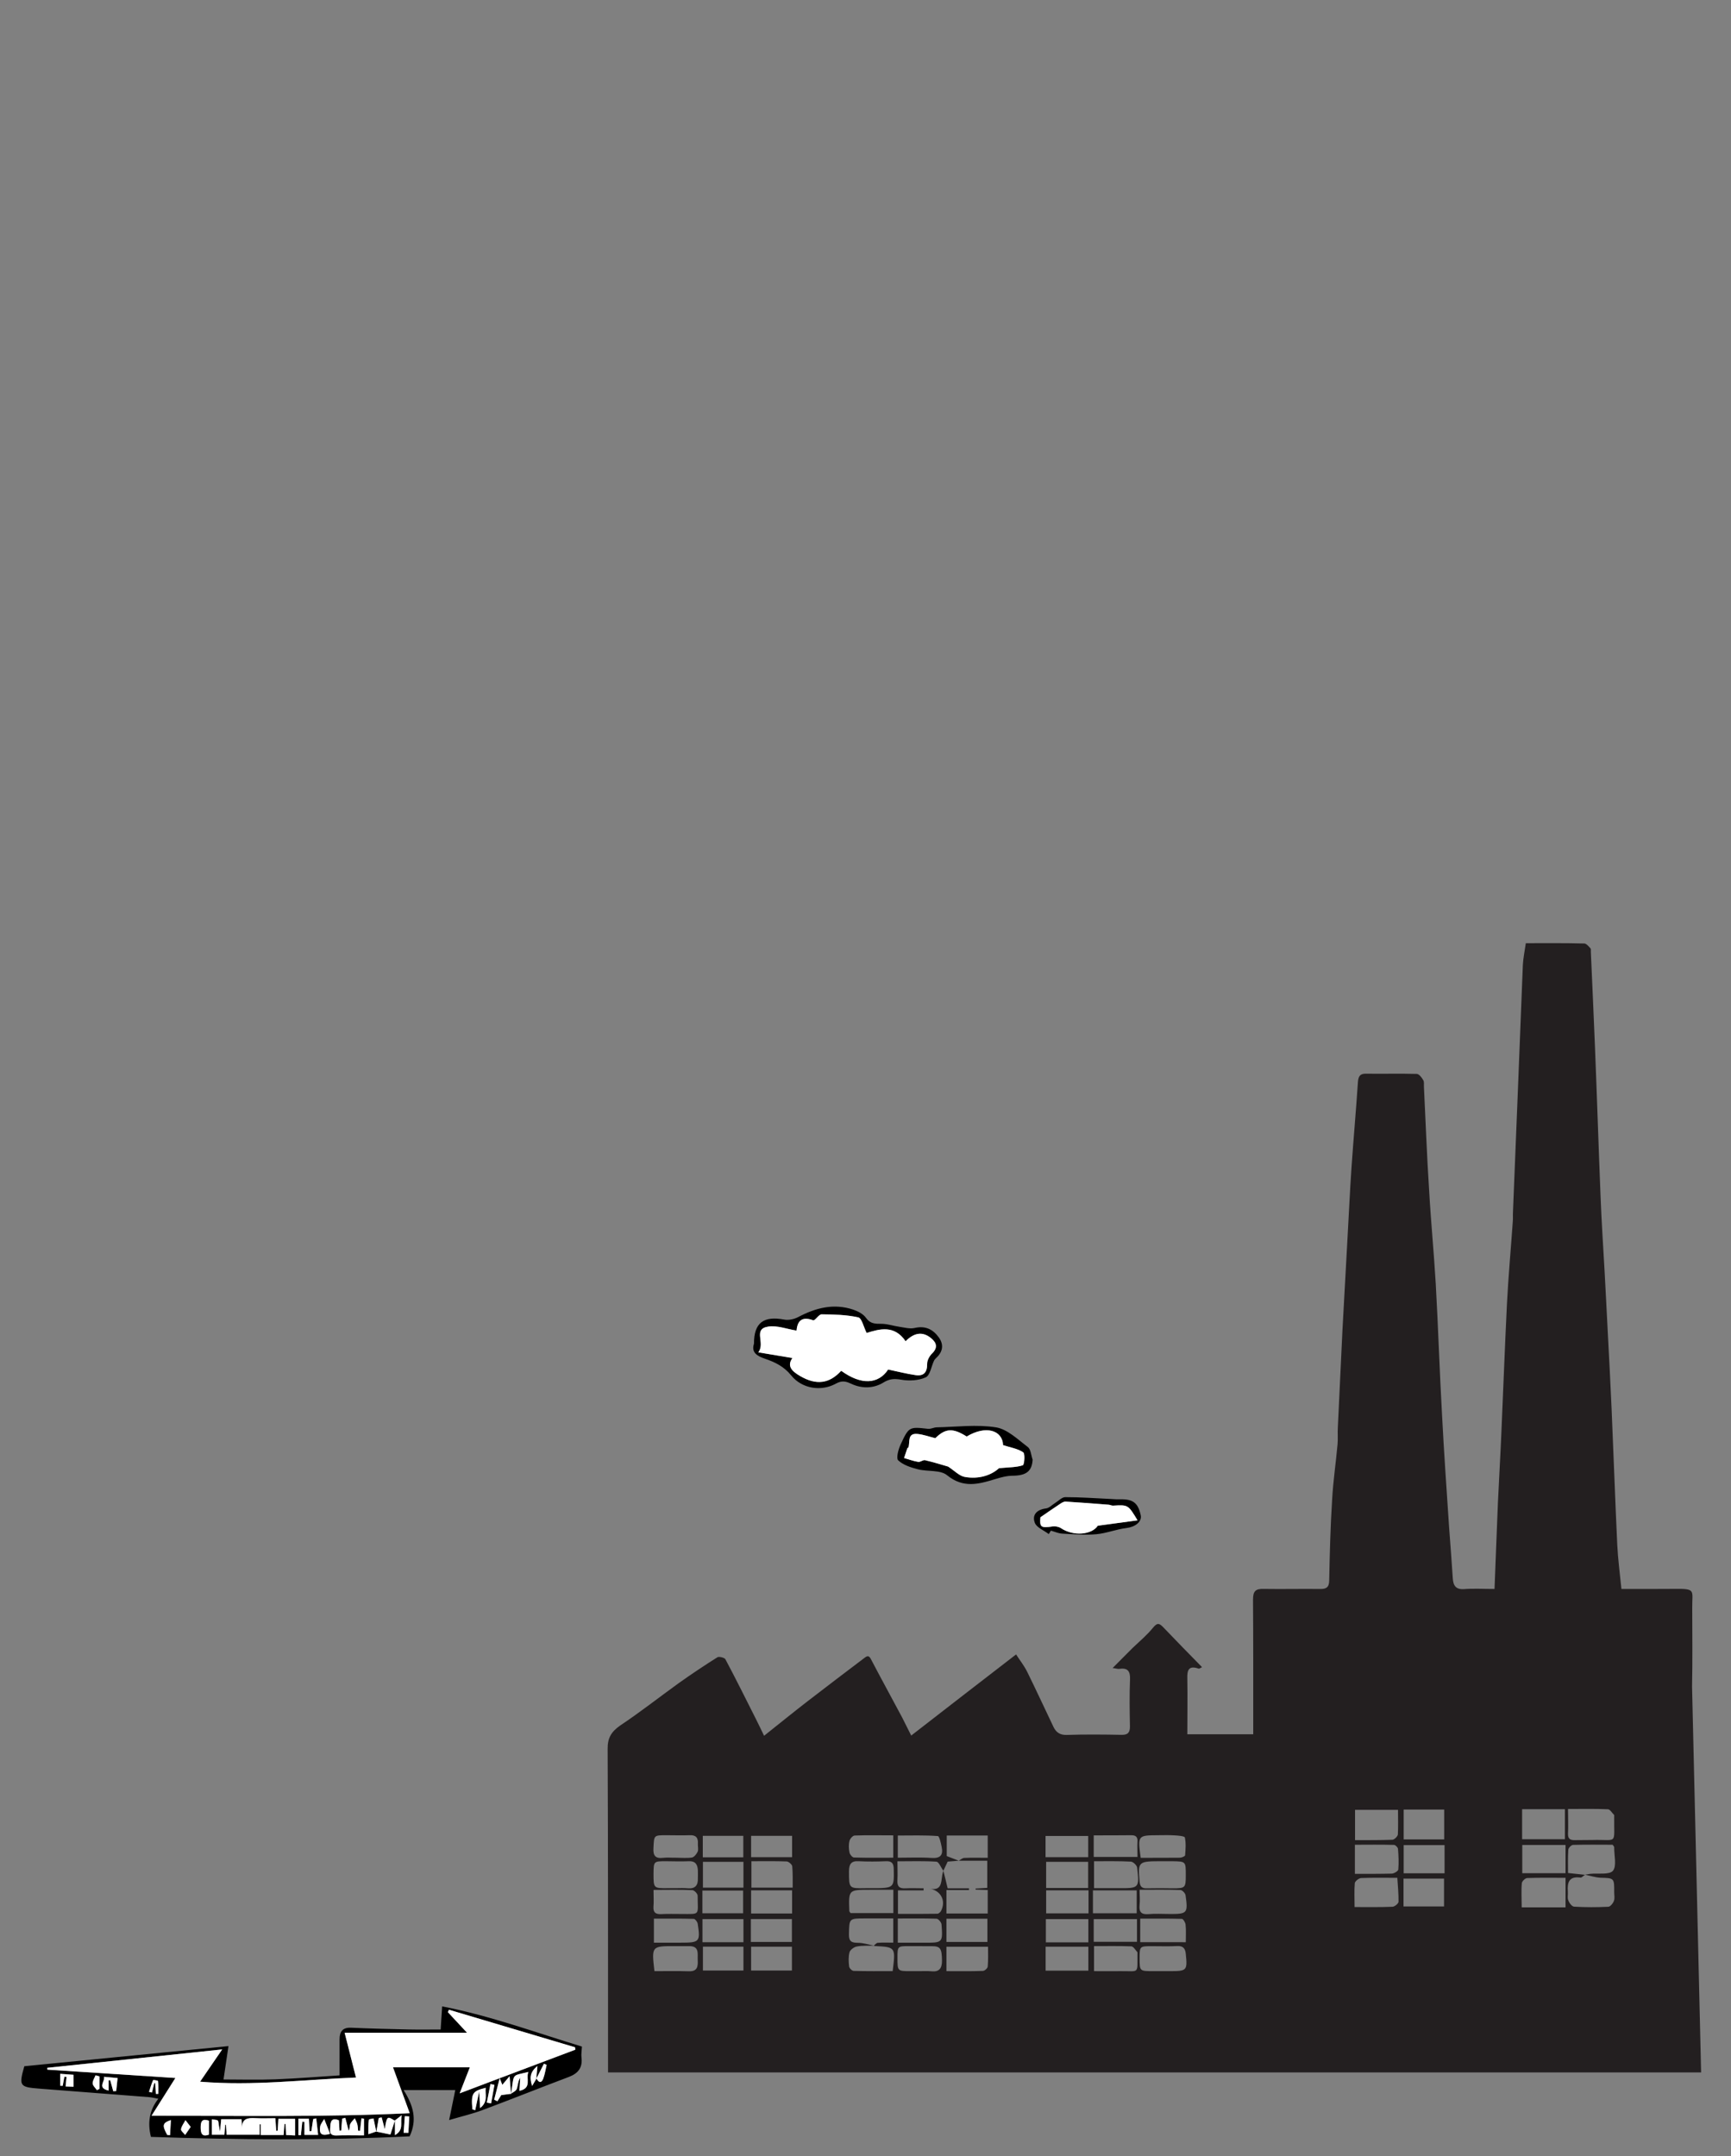 <?xml version="1.0" encoding="utf-8"?>
<!-- Generator: Adobe Illustrator 16.0.0, SVG Export Plug-In . SVG Version: 6.00 Build 0)  -->
<!DOCTYPE svg PUBLIC "-//W3C//DTD SVG 1.1//EN" "http://www.w3.org/Graphics/SVG/1.1/DTD/svg11.dtd">
<svg version="1.1" id="Layer_1" xmlns="http://www.w3.org/2000/svg" xmlns:xlink="http://www.w3.org/1999/xlink" x="0px" y="0px"
	 width="265px" height="330px" viewBox="0 0 265 330" enable-background="new 0 0 265 330" xml:space="preserve">
<rect x="0" y="0" width="265" height="330" fill="#808080" stroke="none"/>
<g>
	<path fill-rule="evenodd" clip-rule="evenodd" fill="#231F20" d="M259.037,258.134l1.387,59.052H115.739
		c-7.106,0-14.184,0-21.281,0c-0.375,0-0.739,0-1.373,0c0-0.784,0-1.421,0-2.056c0-15.818,0.01-31.627-0.06-47.449
		c-0.024-1.713,0.584-2.653,1.924-3.592c3.067-2.044,5.944-4.31,8.931-6.463c1.947-1.385,3.931-2.71,5.953-3.981
		c0.248-0.15,1.079,0.06,1.213,0.296c1.628,3.054,3.143,6.119,4.693,9.188c0.412,0.785,0.764,1.582,1.234,2.533
		c2.359-1.865,4.521-3.64,6.753-5.355c2.854-2.209,5.754-4.393,8.646-6.588c0.444-0.343,0.692-0.343,1.007,0.305
		c1.538,2.947,3.147,5.861,4.721,8.82c0.448,0.883,0.894,1.8,1.398,2.785c5.416-4.206,10.688-8.282,16.055-12.417
		c0.519,0.812,1.198,1.671,1.68,2.62c1.397,2.83,2.714,5.695,4.076,8.539c0.399,0.775,0.976,1.188,1.972,1.163
		c2.796-0.095,5.603-0.07,8.423-0.014c0.929,0.014,1.291-0.327,1.28-1.291c-0.049-2.396-0.085-4.792,0.011-7.186
		c0.06-1.307-0.387-1.81-1.656-1.622c-0.212,0.035-0.445-0.061-1.008-0.129c1.148-1.162,2.089-2.091,3.018-3.03
		c1.095-1.047,2.243-1.997,3.184-3.161c0.657-0.798,0.964-0.656,1.573-0.023c1.929,2.022,3.899,4.028,5.917,6.085
		c-0.162,0.049-0.397,0.259-0.516,0.224c-1.537-0.529-1.786,0.223-1.739,1.55c0.048,2.808,0,5.603,0,8.493c3.385,0,6.626,0,10.09,0
		c0-0.637,0-1.223,0-1.8c0-6.283,0.013-12.543-0.033-18.802c0-1.316,0.398-1.691,1.679-1.643c2.855,0.045,5.718-0.025,8.587,0.01
		c0.962,0.021,1.384-0.259,1.397-1.305c0.082-4.112,0.184-8.209,0.445-12.307c0.152-2.854,0.577-5.686,0.832-8.518
		c0.082-0.878-0.011-1.76,0.047-2.641c0.225-4.957,0.472-9.902,0.705-14.855c0.248-4.547,0.492-9.092,0.75-13.637
		c0.214-3.747,0.379-7.496,0.635-11.253c0.306-4.395,0.696-8.76,0.989-13.155c0.081-0.854,0.376-1.221,1.254-1.195
		c2.597,0.033,5.182-0.037,7.766,0.033c0.327,0.024,0.752,0.552,0.964,0.941c0.186,0.257,0.09,0.703,0.117,1.081
		c0.259,5.237,0.445,10.463,0.788,15.702c0.267,4.805,0.738,9.582,1.019,14.397c0.378,6.709,0.587,13.413,0.965,20.107
		c0.292,5.721,0.703,11.438,1.078,17.162c0.19,2.594,0.403,5.2,0.564,7.797c0.069,1.113,0.449,1.759,1.753,1.664
		c1.466-0.112,2.923-0.021,4.637-0.021c0.19-4.487,0.329-8.843,0.519-13.178c0.164-3.56,0.375-7.06,0.525-10.606
		c0.295-6.613,0.53-13.212,0.858-19.825c0.213-4.203,0.6-8.397,0.892-12.601c0.049-0.471,0-0.93,0.027-1.386
		c0.246-5.886,0.467-11.759,0.714-17.642c0.271-6.753,0.531-13.497,0.802-20.261c0.059-1.094,0.29-2.171,0.455-3.336
		c3.054,0,6.013-0.033,8.949,0.047c0.317,0,0.683,0.449,0.952,0.74c0.105,0.153,0.034,0.446,0.06,0.668
		c0.211,4.889,0.445,9.752,0.633,14.613c0.305,7.528,0.542,15.079,0.846,22.609c0.141,3.793,0.399,7.608,0.613,11.403
		c0.16,3.194,0.351,6.413,0.502,9.63c0.201,3.853,0.411,7.706,0.577,11.556c0.304,6.954,0.539,13.884,0.867,20.813
		c0.106,2.196,0.401,4.383,0.636,6.754c2.631,0,5.287,0.021,7.938-0.01c3.549-0.049,2.878,0.162,2.903,2.911
		C259.073,250.112,259.122,254.13,259.037,258.134 M133.805,297.784c-0.894,0.036-1.786-0.036-2.633,0.131
		c-0.419,0.069-1.009,0.503-1.117,0.869c-0.185,0.699-0.149,1.479-0.059,2.193c0.026,0.258,0.437,0.671,0.696,0.671
		c2.009,0.057,4.004,0.036,5.967,0.036c0.458-3.68,0.458-3.68-2.75-3.841c-0.036-0.023-0.094-0.047-0.153-0.06
		c0.212-0.152,0.41-0.412,0.611-0.435c0.774-0.058,1.538-0.022,2.384-0.022c0-1.281,0-2.41,0-3.711c-1.49,0-2.878,0-4.312,0
		c-2.489,0-2.417,0-2.475,2.441c-0.015,1.07,0.385,1.292,1.362,1.292C132.16,297.35,132.983,297.632,133.805,297.784z
		 M242.653,286.92c0.271-0.037,0.541-0.093,0.799-0.127c1.198-0.13,2.914,0.184,3.478-0.472c0.6-0.751,0.166-2.373,0.188-3.604
		c0-0.072-0.071-0.154-0.236-0.376c-1.949,0-4.018-0.037-6.061,0.023c-0.267,0.01-0.715,0.456-0.729,0.738
		c-0.079,1.161-0.044,2.36-0.044,3.561c0.985,0.104,1.796,0.188,2.604,0.279c-0.258,0.143-0.492,0.46-0.7,0.425
		c-1.742-0.236-2.035,0.727-1.929,2.136c0.048,0.446-0.106,0.964,0.068,1.338c0.141,0.414,0.566,0.977,0.92,0.977
		c1.733,0.104,3.473,0.095,5.211,0.013c0.307-0.013,0.73-0.541,0.848-0.894c0.166-0.388,0.047-0.914,0.047-1.362
		c0.024-2.138-0.022-2.138-2.092-2.184C244.219,287.343,243.432,287.085,242.653,286.92z M146.769,284.783
		c-0.609,0.046-1.232,0.093-1.691,0.141c-0.256,0.539-0.457,0.964-0.656,1.397c-0.365-0.483-0.682-1.35-1.058-1.387
		c-1.95-0.129-3.899-0.059-5.977-0.059c0,1.131,0.059,1.985,0,2.866c-0.06,0.94,0.257,1.34,1.253,1.267c0.919-0.043,1.832,0,2.751,0
		c0,0.096,0,0.214,0,0.316c-1.314,0-2.605,0-3.923,0c0,1.283,0,2.361,0,3.598c2.031,0,4.028,0.011,6.034-0.023
		c0.202,0,0.495-0.259,0.588-0.484c0.752-1.547-0.068-3.098-1.854-3.37c1.879,0.411,1.835-0.833,1.996-1.935
		c0.026-0.259,0.107-0.529,0.189-0.789c0.211,0.832,0.421,1.68,0.656,2.688c1.013,0,2.14,0,3.264,0c0,0.073,0,0.167,0,0.263
		c-1.147,0-2.265,0-3.45,0c0,1.277,0,2.394,0,3.591c2.136,0,4.182,0,6.319,0c0-1.221,0-2.372,0-3.591
		c-0.705-0.015-1.281-0.049-1.856-0.073c0-0.057,0-0.094,0-0.153c0.575-0.036,1.129-0.069,1.786-0.104c0-1.352,0-2.633,0-4.157
		C149.613,284.783,148.189,284.783,146.769,284.783c0.283-0.144,0.566-0.425,0.859-0.425c1.187-0.058,2.361-0.02,3.582-0.02
		c0-1.236,0-2.281,0-3.408c-2.138,0-4.217,0-6.272,0c0,1.197,0,2.266,0,3.146C145.644,284.358,146.229,284.572,146.769,284.783z
		 M240.049,276.868c0,1.384,0.058,2.571,0,3.768c-0.035,0.848,0.374,1.011,1.08,0.998c0.866-0.021,1.735,0,2.63-0.021
		c3.994-0.118,3.301,0.855,3.359-3.668c0-0.033,0.024-0.117,0-0.15c-0.307-0.294-0.625-0.858-0.939-0.881
		C244.204,276.819,242.231,276.868,240.049,276.868z M233.022,276.902c0,1.608,0,3.1,0,4.593c2.281,0,4.441,0,6.554,0
		c0-1.6,0-3.079,0-4.593C237.356,276.902,235.304,276.902,233.022,276.902z M214.021,276.996c-2.407,0-4.487,0-6.577,0
		c0,1.586,0,3.017,0,4.638c1.971,0,3.828,0.013,5.71-0.057c0.292,0,0.796-0.494,0.845-0.788
		C214.065,279.52,214.021,278.265,214.021,276.996z M239.67,287.402c-2.09,0-3.97-0.035-5.868,0.034c-0.297,0-0.8,0.495-0.824,0.785
		c-0.107,1.163-0.022,2.341-0.022,3.7c2.349,0,4.532,0,6.715,0C239.67,290.325,239.67,288.966,239.67,287.402z M239.67,282.374
		c-2.277,0-4.415,0-6.625,0c0,1.482,0,2.903,0,4.323c2.259,0,4.419,0,6.625,0C239.67,285.25,239.67,283.89,239.67,282.374z
		 M207.421,286.793c2.008,0,3.839,0.01,5.66-0.036c0.352-0.023,0.963-0.378,0.984-0.624c0.095-1.045,0.037-2.115-0.044-3.159
		c-0.015-0.224-0.389-0.609-0.612-0.609c-1.994-0.061-3.98-0.023-5.988-0.023C207.421,283.912,207.421,285.25,207.421,286.793z
		 M213.917,287.402c-2.154,0-3.855-0.035-5.559,0.034c-0.35,0.025-0.914,0.495-0.95,0.775c-0.105,1.173-0.034,2.37-0.034,3.665
		c2.055,0,3.922,0.035,5.814-0.047c0.316-0.013,0.906-0.482,0.914-0.763C214.114,289.854,213.999,288.657,213.917,287.402z
		 M214.891,281.519c2.161,0,4.181,0,6.2,0c0-1.611,0-3.092,0-4.559c-2.127,0-4.135,0-6.2,0
		C214.891,278.511,214.891,279.966,214.891,281.519z M178.023,284.864c-3.827,0-3.817,0-3.561,3.124
		c0.07,0.763,0.354,1.046,1.104,1.021c1.34-0.033,2.656-0.021,3.994,0c1.902,0,1.973-0.068,1.973-2.032c0-2.077,0-2.077-2.021-2.112
		C179.034,284.864,178.526,284.864,178.023,284.864z M133.38,288.987c3.524,0,3.501,0,3.442-2.924
		c-0.013-0.881-0.295-1.234-1.186-1.199c-1.389,0.06-2.795,0.07-4.158,0c-1.198-0.081-1.505,0.474-1.505,1.553
		c0,2.617-0.023,2.617,2.561,2.57C132.817,288.987,133.101,288.987,133.38,288.987z M214.866,291.781c2.186,0,4.252,0,6.202,0
		c0-1.538,0-2.911,0-4.263c-2.14,0-4.135,0-6.202,0C214.866,288.987,214.866,290.361,214.866,291.781z M167.487,284.864
		c0,1.422,0,2.762,0,4.123c1.336,0,2.537,0,3.712,0c3.192,0.021,3.244,0,2.889-3.149c-0.046-0.361-0.633-0.903-0.965-0.914
		C171.293,284.829,169.461,284.864,167.487,284.864z M214.891,282.399c0,1.457,0,2.851,0,4.308c2.112,0,4.146,0,6.259,0
		c0-1.466,0-2.851,0-4.308C219.036,282.399,216.981,282.399,214.891,282.399z M103.36,288.987c0.659,0,1.292-0.047,1.947,0.021
		c1.118,0.096,1.576-0.465,1.53-1.524c0-0.413,0.022-0.821,0-1.235c-0.047-0.904-0.39-1.443-1.42-1.385c-1.165,0.06-2.292,0-3.441,0
		c-1.904,0-1.904,0-1.929,1.893c0,2.252,0,2.252,2.234,2.23C102.633,288.987,102.984,288.987,103.36,288.987z M166.585,288.966
		c0-1.34,0-2.658,0-4.008c-2.185,0-4.287,0-6.429,0c0,1.363,0,2.654,0,4.008C162.343,288.966,164.4,288.966,166.585,288.966z
		 M177.917,301.685c0.396,0,0.822,0,1.222,0c2.56,0,2.653-0.107,2.396-2.62c-0.07-0.799-0.376-1.268-1.292-1.221
		c-1.291,0.071-2.585,0.022-3.865,0.022c-1.914,0-1.914,0-1.914,1.855c0,1.963,0,1.963,2.069,1.963
		C176.976,301.685,177.446,301.685,177.917,301.685z M167.487,301.685c1.41,0,2.75,0.021,4.063,0c2.959-0.036,2.55,0.55,2.586-2.81
		c0-0.024,0-0.091-0.024-0.104c-0.295-0.316-0.574-0.855-0.916-0.881c-1.857-0.069-3.735-0.034-5.709-0.034
		C167.487,299.183,167.487,300.38,167.487,301.685z M115.034,284.864c0,1.457,0,2.783,0,4.041c2.161,0,4.134,0,6.318,0
		c0-1.163,0.023-2.208-0.066-3.254c-0.016-0.284-0.544-0.728-0.839-0.752C118.675,284.829,116.892,284.864,115.034,284.864z
		 M113.814,284.958c-2.151,0-4.159,0-6.204,0c0,1.375,0,2.668,0,3.947c2.129,0,4.126,0,6.204,0
		C113.814,287.553,113.814,286.321,113.814,284.958z M100.188,301.685c1.811,0,3.546-0.036,5.286,0.021
		c1.316,0.038,1.386-0.762,1.34-1.701c-0.049-0.975,0.304-2.16-1.316-2.148c-0.75,0.011-1.479,0-2.208,0
		C99.745,297.855,99.745,297.855,100.188,301.685z M140.662,301.685c0.648,0,1.294-0.036,1.929,0.021
		c1.219,0.132,1.618-0.479,1.618-1.605c-0.021-1.894-0.245-2.233-1.552-2.233c-1.161-0.011-2.326-0.011-3.45-0.011
		c-1.811,0-1.811,0-1.811,1.819c0,2.01,0,2.01,2.009,2.01C139.815,301.685,140.241,301.685,140.662,301.685z M181.534,297.256
		c0-1.032,0.058-1.855-0.034-2.677c-0.01-0.306-0.354-0.869-0.555-0.894c-2.135-0.06-4.271-0.035-6.387-0.035
		c0,1.361,0,2.455,0,3.605C176.884,297.256,179.128,297.256,181.534,297.256z M174.463,289.235c0,0.937,0.082,1.605,0,2.287
		c-0.107,1.083,0.214,1.529,1.364,1.436c1.035-0.096,2.102-0.024,3.171-0.024c2.77,0.024,2.888-0.106,2.502-2.852
		c-0.036-0.318-0.507-0.811-0.788-0.811C178.694,289.198,176.675,289.235,174.463,289.235z M160.076,301.61c2.245,0,4.381,0,6.541,0
		c0-1.266,0-2.428,0-3.662c-2.207,0-4.332,0-6.541,0C160.076,299.217,160.076,300.38,160.076,301.61z M136.763,289.235
		c-1.292,0-2.49,0-3.641,0c-3.217,0-3.217,0-3.1,3.239c0,0.071,0.066,0.142,0.187,0.329c2.149,0,4.335,0,6.554,0
		C136.763,291.618,136.763,290.563,136.763,289.235z M167.321,292.827c2.363,0,4.535,0,6.697,0c0-1.231,0-2.36,0-3.502
		c-2.231,0-4.394,0-6.697,0c0,0.67,0,1.257,0,1.858C167.321,291.714,167.321,292.254,167.321,292.827z M100.048,289.257
		c0,1.023,0.059,1.811-0.01,2.573c-0.056,0.88,0.34,1.151,1.137,1.128c1.059-0.059,2.115-0.024,3.174-0.024
		c2.936,0,2.455,0.27,2.455-2.795c0-0.306-0.504-0.821-0.789-0.847C104.088,289.198,102.164,289.257,100.048,289.257z
		 M167.44,293.721c0,1.231,0,2.359,0,3.476c2.265,0,4.451,0,6.623,0c0-1.209,0-2.289,0-3.476
		C171.835,293.721,169.685,293.721,167.44,293.721z M100.106,297.327c1.48,0,2.811,0,4.124,0c2.863,0,3.005-0.131,2.584-2.89
		c-0.049-0.308-0.389-0.728-0.588-0.752c-2.044-0.06-4.097-0.035-6.12-0.035C100.106,294.976,100.106,296.021,100.106,297.327z
		 M137.445,297.327c1.43,0,2.702,0,3.968,0c2.912,0.022,2.926,0.022,2.727-2.785c-0.025-0.317-0.469-0.856-0.753-0.881
		c-1.996-0.071-4.003-0.035-5.941-0.035C137.445,294.907,137.445,296.011,137.445,297.327z M113.814,297.938
		c-2.137,0-4.134,0-6.204,0c0,1.266,0,2.465,0,3.65c2.129,0,4.126,0,6.204,0C113.814,300.38,113.814,299.217,113.814,297.938z
		 M144.891,301.685c1.927,0,3.747,0.035,5.58-0.036c0.279,0,0.728-0.413,0.739-0.671c0.092-0.997,0.048-2.008,0.048-3.029
		c-2.231,0-4.265,0-6.367,0C144.891,299.217,144.891,300.403,144.891,301.685z M121.234,297.948c-2.158,0-4.165,0-6.246,0
		c0,1.269,0,2.432,0,3.641c2.15,0,4.18,0,6.246,0C121.234,300.32,121.234,299.159,121.234,297.948z M160.156,289.317
		c0,1.149,0,2.348,0,3.523c2.21,0,4.336,0,6.487,0c0-1.214,0-2.326,0-3.523C164.457,289.317,162.366,289.317,160.156,289.317z
		 M166.617,297.278c0-1.268,0-2.431,0-3.558c-2.255,0-4.392,0-6.505,0c0,1.255,0,2.385,0,3.558
		C162.298,297.278,164.4,297.278,166.617,297.278z M174.628,284.339c2.047,0,4.018,0,5.989-0.016c0.284,0,0.788-0.21,0.813-0.364
		c0.069-0.916,0.149-1.842-0.036-2.724c-0.049-0.222-1.058-0.305-1.624-0.33c-0.819-0.057-1.654-0.021-2.475-0.021
		C174.171,280.905,174.171,280.905,174.628,284.339z M136.751,280.905c-2.055,0-3.982-0.046-5.908,0.025
		c-0.28,0-0.729,0.493-0.796,0.834c-0.142,0.539-0.117,1.174,0,1.748c0.042,0.307,0.444,0.777,0.679,0.777
		c1.998,0.068,4.008,0.033,6.025,0.033C136.751,283.103,136.751,282.128,136.751,280.905z M137.445,284.323
		c1.786,0,3.499-0.08,5.166,0.035c1.34,0.096,1.81-0.435,1.552-1.667c-0.117-0.598-0.354-1.667-0.588-1.678
		c-2.021-0.154-4.063-0.083-6.13-0.083C137.445,282.151,137.445,283.103,137.445,284.323z M167.44,280.905c0,1.223,0,2.255,0,3.301
		c2.265,0,4.451,0,6.696,0c0-0.857-0.036-1.585,0-2.313c0.06-0.728-0.237-1.009-0.94-1.009
		C171.339,280.905,169.438,280.905,167.44,280.905z M113.814,293.721c-2.171,0-4.204,0-6.271,0c0,1.231,0,2.359,0,3.535
		c2.137,0,4.158,0,6.271,0C113.814,296.058,113.814,294.942,113.814,293.721z M114.95,297.219c2.245,0,4.289,0,6.284,0
		c0-1.254,0-2.371,0-3.509c-2.134,0-4.191,0-6.284,0C114.95,294.942,114.95,296.08,114.95,297.219z M144.891,293.661
		c0,1.281,0,2.419,0,3.558c2.161,0,4.231,0,6.272,0c0-1.231,0-2.371,0-3.558C149.049,293.661,147.026,293.661,144.891,293.661z
		 M114.988,289.317c0,1.265,0,2.404,0,3.545c2.138,0,4.18,0,6.274,0c0-1.235,0-2.348,0-3.545
		C119.146,289.317,117.103,289.317,114.988,289.317z M103.479,284.323c0.821,0,1.669,0.095,2.468-0.033
		c0.326-0.06,0.68-0.52,0.857-0.881c0.15-0.341,0.011-0.811,0.034-1.222c0.071-0.917-0.307-1.361-1.269-1.303
		c-1.174,0.046-2.375,0-3.549,0c-1.948,0-1.879,0-1.982,1.924c-0.084,1.209,0.291,1.683,1.518,1.53
		C102.188,284.264,102.844,284.339,103.479,284.323z M107.53,292.827c2.195,0,4.241,0,6.236,0c0-1.267,0-2.394,0-3.476
		c-2.138,0-4.206,0-6.236,0C107.53,290.563,107.53,291.665,107.53,292.827z M160.063,284.243c2.279,0,4.406,0,6.531,0
		c0-1.151,0-2.222,0-3.242c-2.232,0-4.369,0-6.531,0C160.063,282.117,160.063,283.103,160.063,284.243z M113.792,284.264
		c0-1.172,0-2.206,0-3.286c-2.114,0-4.146,0-6.201,0c0,1.15,0,2.209,0,3.286C109.706,284.264,111.702,284.264,113.792,284.264z
		 M114.988,280.978c0,1.198,0,2.242,0,3.266c2.138,0,4.18,0,6.274,0c0-1.141,0-2.164,0-3.266
		C119.146,280.978,117.079,280.978,114.988,280.978z"/>
</g>
<g>
	<path fill-rule="evenodd" clip-rule="evenodd" d="M51.986,312.093c0.006-1.153,0.466-1.803,1.757-1.746
		c2.925,0.128,5.853,0.201,8.779,0.266c1.64,0.035,3.28,0.007,4.938,0.007c0.08-1.22,0.15-2.28,0.232-3.54
		c7.447,1.457,14.407,4.025,21.395,6.15c-0.035,0.707-0.129,1.193-0.07,1.66c0.198,1.566-0.506,2.45-1.945,2.992
		c-4.418,1.665-8.801,3.422-13.223,5.076c-1.514,0.566-3.104,0.934-5.09,1.52c0.377-1.845,0.662-3.234,0.94-4.592
		c-2.518,0-5.023,0-7.913,0c1.494,2.361,2.115,4.536,0.924,7.084c-13.027,0.631-26.322,0.533-39.604,0.083
		c-0.532-2.173-0.252-4.062,1.132-5.838c-0.653-0.115-1.029-0.214-1.411-0.244c-5.596-0.44-11.191-0.876-16.789-1.302
		c-3.043-0.232-3.172-0.413-2.315-3.43c10.367-1.023,20.733-2.045,31.255-3.082c-0.283,1.906-0.515,3.465-0.759,5.108
		c2.572,0,5.258,0.082,7.937-0.021c3.36-0.129,6.716-0.408,9.828-0.607C51.983,315.677,51.977,313.884,51.986,312.093z
		 M83.186,318.081c0.237-0.658,0.338-1.364,0.5-2.05c-0.138-0.059-0.275-0.116-0.413-0.175c-0.389,0.761-0.776,1.521-1.164,2.281
		c0.039-0.503,0.085-1.014,0.168-1.928c-1.228,0.97-1.18,1.925-0.811,3.047c0.224-0.382,0.446-0.764,0.67-1.146
		C82.506,318.825,82.914,318.837,83.186,318.081z M59.77,326.688c0.277-0.865,0.485-1.516,0.693-2.166c0,0.657,0,1.313,0,2.262
		c1.425-0.827,0.764-1.833,1.04-3.053c-0.602,0.463-0.842,0.647-1.082,0.832c-1.159-0.723-1.189-0.695-1.514,1.305
		c-0.161-0.599-0.32-1.199-0.479-1.799c-0.147,0.03-0.295,0.061-0.441,0.092c-0.125,0.707-0.248,1.414-0.373,2.122
		c-0.129-0.616-0.258-1.231-0.432-2.052c-0.145,0.039-0.698,0.088-0.715,0.208c-0.096,0.726-0.068,1.467-0.083,2.203
		c0.398-0.136,0.798-0.271,1.196-0.407C58.357,326.397,59.132,326.558,59.77,326.688z M79.102,319.727
		c0.2-0.548,0.182-1.175,0.536-1.739c-0.036,0.633-0.072,1.266-0.115,2.013c1.969-0.413,0.949-1.897,1.364-2.888
		c-2.64,0.676-2.138,0.076-2.647,3.407c-0.066-0.808-0.133-1.616-0.226-2.754c-0.433,0.514-0.724,0.857-1.113,1.319
		c-0.147-0.371-0.275-0.691-0.403-1.012c3.86-1.456,7.721-2.911,11.58-4.367c-0.017-0.123-0.032-0.246-0.049-0.37
		c-6.432-1.914-12.863-3.829-19.296-5.743c-0.055,0.125-0.109,0.249-0.165,0.374c0.91,0.978,1.82,1.954,2.928,3.143
		c-6.414,0-12.473,0-18.735,0c0.569,2.247,1.135,4.476,1.737,6.858c-8.02,0.322-15.769,1.309-23.867,0.637
		c1.15-1.68,2.126-3.104,3.384-4.939c-9.19,0.967-17.981,1.892-26.772,2.816c0.003,0.093,0.006,0.186,0.009,0.279
		c6.372,0.415,12.743,0.83,19.6,1.276c-1.253,1.984-2.315,3.665-3.649,5.776c13.336-0.001,26.273,0.237,39.518-0.387
		c-0.893-2.452-1.676-4.607-2.552-7.013c4.036,0,7.837,0,11.758,0c-0.468,1.197-0.957,2.446-1.554,3.972
		c2.191-0.828,4.158-1.572,6.125-2.315c-0.281,1.098-0.561,2.194-0.842,3.292c0.165,0.078,0.329,0.156,0.494,0.234
		c0.246-0.393,0.492-0.785,0.589-0.939c0.546-0.074,1.003-0.137,1.461-0.199C78.516,320.226,78.985,320.041,79.102,319.727z
		 M39.75,325.124c0.054,0,0.107,0.001,0.161,0.001c0,0.519,0,1.037,0,1.636c1.186,0,2.289,0,3.509,0
		c0.044-0.582,0.085-1.137,0.127-1.69c0.054,0.001,0.108,0.001,0.163,0.002c0.025,0.506,0.052,1.013,0.086,1.688
		c0.424,0.021,0.863,0.044,1.379,0.07c0-0.901,0-1.664,0-2.544c-0.843,0-1.641,0-2.561,0c-0.033,0.594-0.067,1.204-0.102,1.815
		c-0.074,0.011-0.148,0.021-0.222,0.033c-0.043-0.614-0.086-1.227-0.136-1.939c-1.029,0-2.051,0.043-3.066-0.012
		c-1.156-0.061-2.104,0.044-2.016,1.578c-0.026-0.426-0.053-0.85-0.088-1.416c-1.02,0-2.009,0-3.121,0
		c-0.044,0.468-0.092,0.975-0.178,1.896c-0.116-0.611-0.156-0.832-0.201-1.051c-0.045-0.226-0.021-0.56-0.157-0.647
		c-0.214-0.139-0.534-0.11-0.902-0.166c0,0.796,0,1.51,0,2.345c0.601,0,1.204,0,1.925,0c0.041-0.503,0.082-1.013,0.123-1.523
		c0.036-0.005,0.072-0.01,0.108-0.015c0.036,0.469,0.071,0.938,0.116,1.535c1.642,0,3.262,0,5.052,0
		C39.75,326.135,39.75,325.63,39.75,325.124z M51.88,324.518c-0.829-0.369-1.277-0.102-1.303,0.823
		c-0.019,0.689-0.314,1.54,0.938,1.493c1.355-0.051,2.714-0.012,4.209-0.012c0-0.928,0-1.741,0-2.554
		c-0.129-0.019-0.258-0.037-0.385-0.057c-0.074,0.637-0.146,1.273-0.219,1.908c-0.099,0-0.195-0.001-0.294-0.002
		c-0.038-0.334-0.039-0.678-0.124-1c-0.084-0.314-0.254-0.607-0.385-0.91c-0.242,0.295-0.561,0.558-0.703,0.895
		c-0.116,0.275-0.023,0.641-0.24,1.004c-0.169-0.654-0.338-1.31-0.506-1.965c-0.162,0.039-0.324,0.078-0.485,0.118
		c-0.05,0.613-0.101,1.228-0.15,1.841c-0.085,0.004-0.169,0.008-0.253,0.012C51.947,325.595,51.915,325.079,51.88,324.518z
		 M47.667,326.177c-0.093,0.005-0.184,0.01-0.275,0.016c-0.034-0.615-0.068-1.23-0.107-1.928c-0.512,0-0.98,0-1.604,0
		c0,0.852,0,1.68,0,2.51c0.128,0.005,0.257,0.011,0.385,0.017c0.072-0.69,0.144-1.382,0.216-2.073
		c0.107,0.01,0.216,0.02,0.323,0.028c0,0.639,0,1.277,0,1.996c0.739,0,1.355,0,2.098,0c-0.101-0.868-0.196-1.698-0.293-2.528
		c-0.154,0.039-0.31,0.077-0.464,0.116C47.852,324.945,47.759,325.561,47.667,326.177z M73.365,320.073
		c0.05,0.983,0.083,1.644,0.131,2.566c1.269-0.963,0.743-2.078,0.859-3.098c-2.041,0.503-2.247,0.853-2.036,3.293
		c0.144,0.044,0.287,0.088,0.431,0.132C72.933,322.108,73.114,321.251,73.365,320.073z M15.925,317.859
		c0.2,0.7-1.128,1.68,0.7,2.104c0-0.586,0-1.066,0-1.548c0.081-0.016,0.161-0.032,0.243-0.048c0.156,0.566,0.313,1.133,0.469,1.698
		c0.15-0.01,0.301-0.019,0.451-0.028c0.065-0.615,0.131-1.23,0.213-1.99C17.2,317.976,16.634,317.924,15.925,317.859z
		 M11.256,319.384c0-0.631,0-1.144,0-1.834c-0.694-0.051-1.344-0.099-2.042-0.15c0,0.69,0,1.255,0,1.818
		c0.13,0.004,0.26,0.007,0.389,0.01c0.084-0.462,0.166-0.925,0.25-1.387c0.112,0.009,0.225,0.018,0.336,0.026
		c-0.039,0.409-0.079,0.818-0.142,1.462C10.489,319.349,10.844,319.365,11.256,319.384z M49.63,324.313
		c-0.219,0.398-0.576,0.781-0.624,1.198c-0.081,0.698-0.128,1.575,1.527,1.069C50.2,325.745,49.915,325.03,49.63,324.313z
		 M31.982,324.581c-1.158-0.428-1.261,0.271-1.258,1.064c0.003,0.811,0.164,1.466,1.258,1.061
		C31.982,325.994,31.982,325.288,31.982,324.581z M28.393,324.496c-0.241,0.457-0.597,0.896-0.679,1.38
		c-0.041,0.25,0.406,0.582,0.632,0.877c0.259-0.377,0.519-0.754,0.846-1.229C28.849,325.083,28.621,324.789,28.393,324.496z
		 M23.62,318.826c0.048-0.003,0.096-0.007,0.143-0.01c0.031,0.551,0.063,1.102,0.094,1.652c0.123,0.003,0.248,0.005,0.371,0.008
		c0-0.657,0.028-1.316-0.036-1.967c-0.007-0.077-0.728-0.201-0.753-0.144c-0.253,0.578-0.43,1.189-0.628,1.791
		c0.151,0.036,0.302,0.072,0.453,0.107C23.383,319.785,23.501,319.306,23.62,318.826z M14.184,318.874
		c0.024,0.355,0.423,0.687,0.656,1.027c0.127-0.065,0.254-0.132,0.381-0.197c0-0.637,0-1.273,0-1.908
		c-0.198-0.057-0.396-0.113-0.594-0.17C14.465,318.044,14.156,318.47,14.184,318.874z M26.161,324.481
		c-1.299,0.437-1.364,0.797-0.566,2.268c0.146,0.012,0.293,0.024,0.439,0.037C26.075,326.04,26.116,325.295,26.161,324.481z
		 M75.692,319.086c-0.202-0.039-0.404-0.078-0.606-0.118c-0.186,0.947-0.372,1.895-0.558,2.842c0.219,0.037,0.438,0.073,0.656,0.109
		C75.354,320.975,75.522,320.03,75.692,319.086z M62.655,323.925c-0.227-0.014-0.453-0.027-0.68-0.041
		c-0.063,0.848-0.123,1.693-0.185,2.54c0.243,0.002,0.487,0.003,0.73,0.005C62.566,325.594,62.61,324.759,62.655,323.925z"/>
	<path fill-rule="evenodd" clip-rule="evenodd" fill="#FFFFFF" d="M76.497,318.072c3.86-1.455,7.721-2.91,11.58-4.366
		c-0.017-0.123-0.032-0.246-0.049-0.37c-6.432-1.914-12.863-3.829-19.296-5.743c-0.055,0.125-0.109,0.249-0.165,0.374
		c0.91,0.978,1.82,1.954,2.928,3.143c-6.414,0-12.473,0-18.735,0c0.569,2.247,1.135,4.476,1.737,6.858
		c-8.02,0.322-15.769,1.309-23.867,0.637c1.15-1.68,2.126-3.104,3.384-4.939c-9.19,0.967-17.981,1.892-26.772,2.816
		c0.003,0.093,0.006,0.186,0.009,0.279c6.372,0.415,12.743,0.83,19.6,1.276c-1.253,1.984-2.315,3.665-3.649,5.776
		c13.336-0.001,26.273,0.237,39.518-0.387c-0.893-2.452-1.676-4.607-2.552-7.013c4.036,0,7.837,0,11.758,0
		c-0.468,1.197-0.957,2.446-1.554,3.972c2.191-0.828,4.158-1.572,6.125-2.315L76.497,318.072z"/>
	<path fill-rule="evenodd" clip-rule="evenodd" fill="#FFFFFF" d="M39.75,326.72c0-0.585,0-1.09,0-1.596
		c0.054,0,0.107,0.001,0.161,0.001c0,0.519,0,1.037,0,1.636c1.186,0,2.289,0,3.509,0c0.044-0.582,0.085-1.137,0.127-1.69
		c0.054,0.001,0.108,0.001,0.163,0.002c0.025,0.506,0.052,1.013,0.086,1.688c0.424,0.021,0.863,0.044,1.379,0.07
		c0-0.901,0-1.664,0-2.544c-0.843,0-1.641,0-2.561,0c-0.033,0.594-0.067,1.204-0.102,1.815c-0.074,0.011-0.148,0.021-0.222,0.033
		c-0.043-0.614-0.086-1.227-0.136-1.939c-1.029,0-2.051,0.043-3.066-0.012c-1.156-0.061-2.104,0.044-2.016,1.578
		c-0.026-0.426-0.053-0.85-0.088-1.416c-1.02,0-2.009,0-3.121,0c-0.044,0.468-0.092,0.975-0.178,1.896
		c-0.116-0.611-0.156-0.832-0.201-1.051c-0.045-0.226-0.021-0.56-0.157-0.647c-0.214-0.139-0.534-0.11-0.902-0.166
		c0,0.796,0,1.51,0,2.345c0.601,0,1.204,0,1.925,0c0.041-0.503,0.082-1.013,0.123-1.523c0.036-0.005,0.072-0.01,0.108-0.015
		c0.036,0.469,0.071,0.938,0.116,1.535C36.34,326.72,37.96,326.72,39.75,326.72z"/>
	<path fill-rule="evenodd" clip-rule="evenodd" fill="#FFFFFF" d="M51.979,326.112c-0.032-0.518-0.064-1.033-0.1-1.595
		c-0.829-0.369-1.277-0.102-1.303,0.823c-0.019,0.689-0.314,1.54,0.938,1.493c1.355-0.051,2.714-0.012,4.209-0.012
		c0-0.928,0-1.741,0-2.554c-0.129-0.019-0.258-0.037-0.385-0.057c-0.074,0.637-0.146,1.273-0.219,1.908
		c-0.099,0-0.195-0.001-0.294-0.002c-0.038-0.334-0.039-0.678-0.124-1c-0.084-0.314-0.254-0.607-0.385-0.91
		c-0.242,0.295-0.561,0.558-0.703,0.895c-0.116,0.275-0.023,0.641-0.24,1.004c-0.169-0.654-0.338-1.31-0.506-1.965
		c-0.162,0.039-0.324,0.078-0.485,0.118c-0.05,0.613-0.101,1.228-0.15,1.841C52.147,326.104,52.063,326.108,51.979,326.112z"/>
	<path fill-rule="evenodd" clip-rule="evenodd" fill="#FFFFFF" d="M78.206,320.47c0.31-0.244,0.779-0.429,0.896-0.743
		c0.2-0.548,0.182-1.175,0.536-1.739c-0.036,0.633-0.072,1.266-0.115,2.013c1.969-0.413,0.949-1.897,1.364-2.888
		c-2.64,0.676-2.138,0.076-2.651,3.402C78.231,320.509,78.206,320.47,78.206,320.47z"/>
	<path fill-rule="evenodd" clip-rule="evenodd" fill="#FFFFFF" d="M47.944,324.33c-0.093,0.615-0.186,1.23-0.277,1.847
		c-0.093,0.005-0.184,0.01-0.275,0.016c-0.034-0.615-0.068-1.23-0.107-1.928c-0.512,0-0.98,0-1.604,0c0,0.852,0,1.68,0,2.51
		c0.128,0.005,0.257,0.011,0.385,0.017c0.072-0.69,0.144-1.382,0.216-2.073c0.107,0.01,0.216,0.02,0.323,0.028
		c0,0.639,0,1.277,0,1.996c0.739,0,1.355,0,2.098,0c-0.101-0.868-0.196-1.698-0.293-2.528
		C48.254,324.253,48.099,324.291,47.944,324.33z"/>
	<path fill-rule="evenodd" clip-rule="evenodd" fill="#FFFFFF" d="M76.495,318.07c-0.281,1.098-0.561,2.194-0.842,3.292
		c0.165,0.078,0.329,0.156,0.494,0.234c0.246-0.393,0.492-0.785,0.589-0.939c0.546-0.074,1.003-0.137,1.466-0.193
		c0.004,0.006,0.029,0.045,0.033,0.051c-0.063-0.803-0.129-1.611-0.222-2.749c-0.433,0.514-0.724,0.857-1.113,1.319
		c-0.147-0.371-0.275-0.691-0.403-1.013L76.495,318.07z"/>
	<path fill-rule="evenodd" clip-rule="evenodd" fill="#FFFFFF" d="M57.583,326.238c0.774,0.159,1.549,0.319,2.187,0.45
		c0.277-0.865,0.485-1.516,0.693-2.166l-0.045,0.045c-1.156-0.727-1.187-0.699-1.512,1.301c-0.16-0.599-0.319-1.199-0.478-1.799
		c-0.147,0.03-0.295,0.061-0.441,0.092c-0.125,0.707-0.248,1.414-0.373,2.122L57.583,326.238z"/>
	<path fill-rule="evenodd" clip-rule="evenodd" fill="#FFFFFF" d="M72.75,322.967c0.183-0.858,0.364-1.716,0.615-2.894
		c0.05,0.983,0.083,1.644,0.131,2.566c1.269-0.963,0.743-2.078,0.859-3.098c-2.041,0.503-2.247,0.853-2.036,3.293
		C72.463,322.879,72.606,322.923,72.75,322.967z"/>
	<path fill-rule="evenodd" clip-rule="evenodd" fill="#FFFFFF" d="M18.001,318.048c-0.801-0.072-1.367-0.124-2.076-0.188
		c0.2,0.7-1.128,1.68,0.7,2.104c0-0.586,0-1.066,0-1.548c0.081-0.016,0.161-0.032,0.243-0.048c0.156,0.566,0.313,1.133,0.469,1.698
		c0.15-0.01,0.301-0.019,0.451-0.028C17.854,319.423,17.919,318.808,18.001,318.048z"/>
	<path fill-rule="evenodd" clip-rule="evenodd" fill="#FFFFFF" d="M10.047,319.329c0.442,0.02,0.797,0.036,1.209,0.055
		c0-0.631,0-1.144,0-1.834c-0.694-0.051-1.344-0.099-2.042-0.15c0,0.69,0,1.255,0,1.818c0.13,0.004,0.26,0.007,0.389,0.01
		c0.084-0.462,0.166-0.925,0.25-1.387c0.112,0.009,0.225,0.018,0.336,0.026C10.149,318.276,10.109,318.686,10.047,319.329z"/>
	<path fill-rule="evenodd" clip-rule="evenodd" fill="#FFFFFF" d="M50.533,326.581c-0.333-0.836-0.618-1.551-0.903-2.268
		c-0.219,0.398-0.576,0.781-0.624,1.198C48.925,326.21,48.878,327.087,50.533,326.581z"/>
	<path fill-rule="evenodd" clip-rule="evenodd" fill="#FFFFFF" d="M57.614,326.283c-0.129-0.616-0.258-1.231-0.432-2.052
		c-0.145,0.039-0.698,0.088-0.715,0.208c-0.096,0.726-0.068,1.467-0.083,2.203c0.398-0.136,0.798-0.271,1.197-0.405L57.614,326.283z
		"/>
	<path fill-rule="evenodd" clip-rule="evenodd" fill="#FFFFFF" d="M31.982,326.706c0-0.712,0-1.418,0-2.125
		c-1.158-0.428-1.261,0.271-1.258,1.064C30.728,326.456,30.889,327.111,31.982,326.706z"/>
	<path fill-rule="evenodd" clip-rule="evenodd" fill="#FFFFFF" d="M29.191,325.524c-0.343-0.441-0.57-0.735-0.799-1.028
		c-0.241,0.457-0.597,0.896-0.679,1.38c-0.041,0.25,0.406,0.582,0.632,0.877C28.604,326.376,28.864,325.999,29.191,325.524z"/>
	<path fill-rule="evenodd" clip-rule="evenodd" fill="#FFFFFF" d="M82.101,318.146c0.047-0.511,0.093-1.021,0.176-1.936
		c-1.228,0.97-1.18,1.925-0.811,3.047c0.224-0.382,0.446-0.764,0.67-1.146L82.101,318.146z"/>
	<path fill-rule="evenodd" clip-rule="evenodd" fill="#FFFFFF" d="M23.264,320.265c0.119-0.479,0.237-0.959,0.356-1.438
		c0.048-0.003,0.096-0.007,0.143-0.01c0.031,0.551,0.063,1.102,0.094,1.652c0.123,0.003,0.248,0.005,0.371,0.008
		c0-0.657,0.028-1.316-0.036-1.967c-0.007-0.077-0.728-0.201-0.753-0.144c-0.253,0.578-0.43,1.189-0.628,1.791
		C22.962,320.193,23.112,320.229,23.264,320.265z"/>
	<path fill-rule="evenodd" clip-rule="evenodd" fill="#FFFFFF" d="M14.627,317.626c-0.162,0.418-0.471,0.844-0.443,1.248
		c0.024,0.355,0.423,0.687,0.656,1.027c0.127-0.065,0.254-0.132,0.381-0.197c0-0.637,0-1.273,0-1.908
		C15.022,317.739,14.825,317.683,14.627,317.626z"/>
	<path fill-rule="evenodd" clip-rule="evenodd" fill="#FFFFFF" d="M26.034,326.786c0.041-0.746,0.082-1.491,0.127-2.305
		c-1.299,0.437-1.364,0.797-0.566,2.268C25.741,326.761,25.888,326.773,26.034,326.786z"/>
	<path fill-rule="evenodd" clip-rule="evenodd" fill="#FFFFFF" d="M75.185,321.919c0.17-0.944,0.338-1.889,0.508-2.833
		c-0.202-0.039-0.404-0.078-0.606-0.118c-0.186,0.947-0.372,1.895-0.558,2.842C74.747,321.847,74.966,321.883,75.185,321.919z"/>
	<path fill-rule="evenodd" clip-rule="evenodd" fill="#FFFFFF" d="M60.463,324.522c0,0.657,0,1.313,0,2.262
		c1.425-0.827,0.764-1.833,1.04-3.053c-0.602,0.463-0.842,0.647-1.084,0.834C60.418,324.567,60.463,324.522,60.463,324.522z"/>
	<path fill-rule="evenodd" clip-rule="evenodd" fill="#FFFFFF" d="M82.136,318.11c0.37,0.715,0.778,0.727,1.05-0.029
		c0.237-0.658,0.338-1.364,0.5-2.05c-0.138-0.059-0.275-0.116-0.413-0.175c-0.389,0.761-0.776,1.521-1.168,2.285
		C82.101,318.146,82.136,318.11,82.136,318.11z"/>
	<path fill-rule="evenodd" clip-rule="evenodd" fill="#FFFFFF" d="M62.521,326.429c0.045-0.835,0.089-1.67,0.134-2.504
		c-0.227-0.014-0.453-0.027-0.68-0.041c-0.063,0.848-0.123,1.693-0.185,2.54C62.034,326.426,62.278,326.427,62.521,326.429z"/>
</g>
<path fill-rule="evenodd" clip-rule="evenodd" d="M115.428,205.66c-0.012-3.209,1.468-4.295,4.642-3.694
	c0.668,0.126,1.515-0.065,2.131-0.39c2.673-1.41,5.424-2.126,8.384-1.146c0.734,0.244,1.566,0.667,1.987,1.265
	c0.661,0.94,1.429,0.913,2.386,0.917c0.902,0.005,1.799,0.32,2.705,0.451c0.785,0.111,1.627,0.356,2.359,0.186
	c1.64-0.383,2.819,0.211,3.709,1.455c0.795,1.114,0.602,2.215-0.426,3.148c-0.132,0.12-0.254,0.27-0.328,0.431
	c-0.411,0.87-0.592,2.217-1.254,2.52c-1.092,0.499-2.534,0.572-3.749,0.362c-1.046-0.181-1.776-0.153-2.704,0.418
	c-1.561,0.96-3.342,0.967-4.994,0.19c-0.857-0.403-1.434-0.489-2.339,0.008c-2.187,1.201-5.14,0.793-6.796-1.252
	c-1.148-1.417-2.501-2.05-4.064-2.587C115.943,207.551,114.979,207.02,115.428,205.66z M121.941,203.65
	c-1.494-0.24-2.966-0.821-4.318-0.617c-2.443,0.371-0.396,2.495-1.533,3.943c2.006,0.334,3.632,0.605,5.221,0.87
	c-0.918,1.288,0.018,2.078,1.182,2.757c2.479,1.445,4.482,1.181,6.287-0.805c3.076,2.239,5.702,2.055,7.188-0.193
	c1.468,0.307,2.826,0.66,4.207,0.861c1.244,0.18,1.783-0.436,1.766-1.733c-0.008-0.524,0.341-1.176,0.732-1.558
	c0.906-0.882,0.752-1.629-0.1-2.342c-1.385-1.16-2.699-0.801-3.934,0.445c-1.71-2.526-3.973-1.891-5.963-1.268
	c-0.475-0.936-0.746-2.268-1.285-2.387c-1.82-0.404-3.734-0.444-5.613-0.463c-0.435-0.004-1.019,1.014-1.29,0.911
	C122.578,201.355,122.056,202.4,121.941,203.65z"/>
<path fill-rule="evenodd" clip-rule="evenodd" d="M158.086,223.403c-0.101,1.778-0.988,2.442-3.05,2.458
	c-0.913,0.006-1.846,0.261-2.729,0.531c-2.523,0.776-4.855,1.409-7.318-0.605c-1.041-0.853-2.992-0.53-4.485-0.916
	c-1.063-0.273-2.233-0.645-2.992-1.359c-0.345-0.324,0.014-1.664,0.354-2.404c1.274-2.77,1.342-2.743,4.207-2.424
	c0.43,0.049,0.885-0.22,1.329-0.229c3.027-0.063,6.112-0.463,9.06,0.001c1.753,0.276,3.348,1.85,4.885,3.011
	C157.813,221.82,157.851,222.742,158.086,223.403z M143.188,220.115c-0.952-0.232-1.834-0.563-2.738-0.646
	c-1.611-0.148-1.093,1.264-1.387,2.077c-0.016,0.044-0.137,0.05-0.152,0.094c-0.175,0.503-0.34,1.011-0.507,1.517
	c0.721,0.205,1.432,0.467,2.165,0.587c0.328,0.054,0.738-0.331,1.051-0.258c1.296,0.303,2.567,0.704,3.527,0.978
	c0.98,0.635,1.704,1.429,2.545,1.582c2.126,0.388,4.063-0.24,5.248-1.338c1.508-0.144,2.633-0.117,3.643-0.444
	c0.237-0.077,0.375-1.772,0.061-1.984c-0.842-0.567-1.955-0.734-3.08-1.099c-0.088-2.301-2.66-3.072-5.572-1.318
	C145.869,218.521,144.74,218.598,143.188,220.115z"/>
<path fill-rule="evenodd" clip-rule="evenodd" d="M160.557,234.79c-0.74-0.565-1.864-0.989-2.139-1.729
	c-0.455-1.225,0.327-2.022,1.719-2.193c0.487-0.061,0.922-0.541,1.383-0.826c0.518-0.317,1.038-0.898,1.557-0.9
	c2.279-0.002,4.56,0.164,6.84,0.27c0.481,0.021,0.964,0.074,1.445,0.059c2.067-0.066,2.861,0.517,3.272,2.436
	c0.216,1.008-0.87,1.805-2.179,1.96c-1.563,0.186-3.077,0.812-4.639,0.948c-1.721,0.152-3.473,0.002-5.207-0.094
	c-0.582-0.031-1.151-0.297-1.727-0.455C160.774,234.439,160.666,234.614,160.557,234.79z M159.277,232.221
	c-0.143,1.5,0.071,1.68,1.84,1.406c0.42-0.065,0.965,0.033,1.313,0.266c1.915,1.278,4.727,1.009,5.629-0.377
	c2.098-0.284,4.009-0.544,6.088-0.826c-1.443-2.393-1.443-2.388-3.744-2.252c-0.219,0.014-0.441-0.119-0.666-0.138
	c-2.2-0.172-4.4-0.349-6.604-0.48c-0.273-0.017-0.588,0.182-0.838,0.347C161.343,230.792,160.409,231.445,159.277,232.221z"/>
<path fill-rule="evenodd" clip-rule="evenodd" fill="#FFFFFF" d="M121.941,203.65c0.114-1.25,0.637-2.295,2.546-1.577
	c0.271,0.103,0.855-0.915,1.29-0.911c1.879,0.019,3.793,0.059,5.613,0.463c0.539,0.119,0.811,1.451,1.285,2.387
	c1.99-0.623,4.253-1.259,5.963,1.268c1.234-1.246,2.549-1.605,3.934-0.445c0.852,0.713,1.006,1.46,0.1,2.342
	c-0.392,0.382-0.74,1.033-0.732,1.558c0.018,1.298-0.521,1.913-1.766,1.733c-1.381-0.201-2.739-0.555-4.207-0.861
	c-1.485,2.248-4.111,2.433-7.188,0.193c-1.805,1.985-3.809,2.25-6.287,0.805c-1.164-0.679-2.1-1.469-1.182-2.757
	c-1.589-0.265-3.215-0.536-5.221-0.87c1.137-1.448-0.91-3.572,1.533-3.943C118.976,202.829,120.447,203.41,121.941,203.65z"/>
<path fill-rule="evenodd" clip-rule="evenodd" fill="#FFFFFF" d="M143.188,220.115c1.553-1.518,2.682-1.594,4.803-0.254
	c2.912-1.754,5.484-0.982,5.572,1.318c1.125,0.364,2.238,0.531,3.08,1.099c0.314,0.212,0.177,1.907-0.061,1.984
	c-1.01,0.327-2.135,0.301-3.643,0.444c-1.185,1.098-3.122,1.726-5.248,1.338c-0.841-0.153-1.564-0.947-2.545-1.582
	c-0.96-0.273-2.231-0.675-3.527-0.978c-0.313-0.073-0.723,0.312-1.051,0.258c-0.733-0.12-1.444-0.382-2.165-0.587
	c0.167-0.506,0.332-1.014,0.507-1.517c0.016-0.044,0.137-0.05,0.152-0.094c0.294-0.813-0.225-2.226,1.387-2.077
	C141.354,219.552,142.235,219.883,143.188,220.115z"/>
<path fill-rule="evenodd" clip-rule="evenodd" fill="#FFFFFF" d="M159.277,232.221c1.132-0.775,2.065-1.429,3.018-2.055
	c0.25-0.165,0.564-0.363,0.838-0.347c2.203,0.132,4.403,0.309,6.604,0.48c0.225,0.019,0.447,0.151,0.666,0.138
	c2.301-0.136,2.301-0.141,3.744,2.252c-2.079,0.282-3.99,0.542-6.088,0.826c-0.902,1.386-3.714,1.655-5.629,0.377
	c-0.348-0.232-0.893-0.331-1.313-0.266C159.349,233.9,159.135,233.721,159.277,232.221z"/>
</svg>
